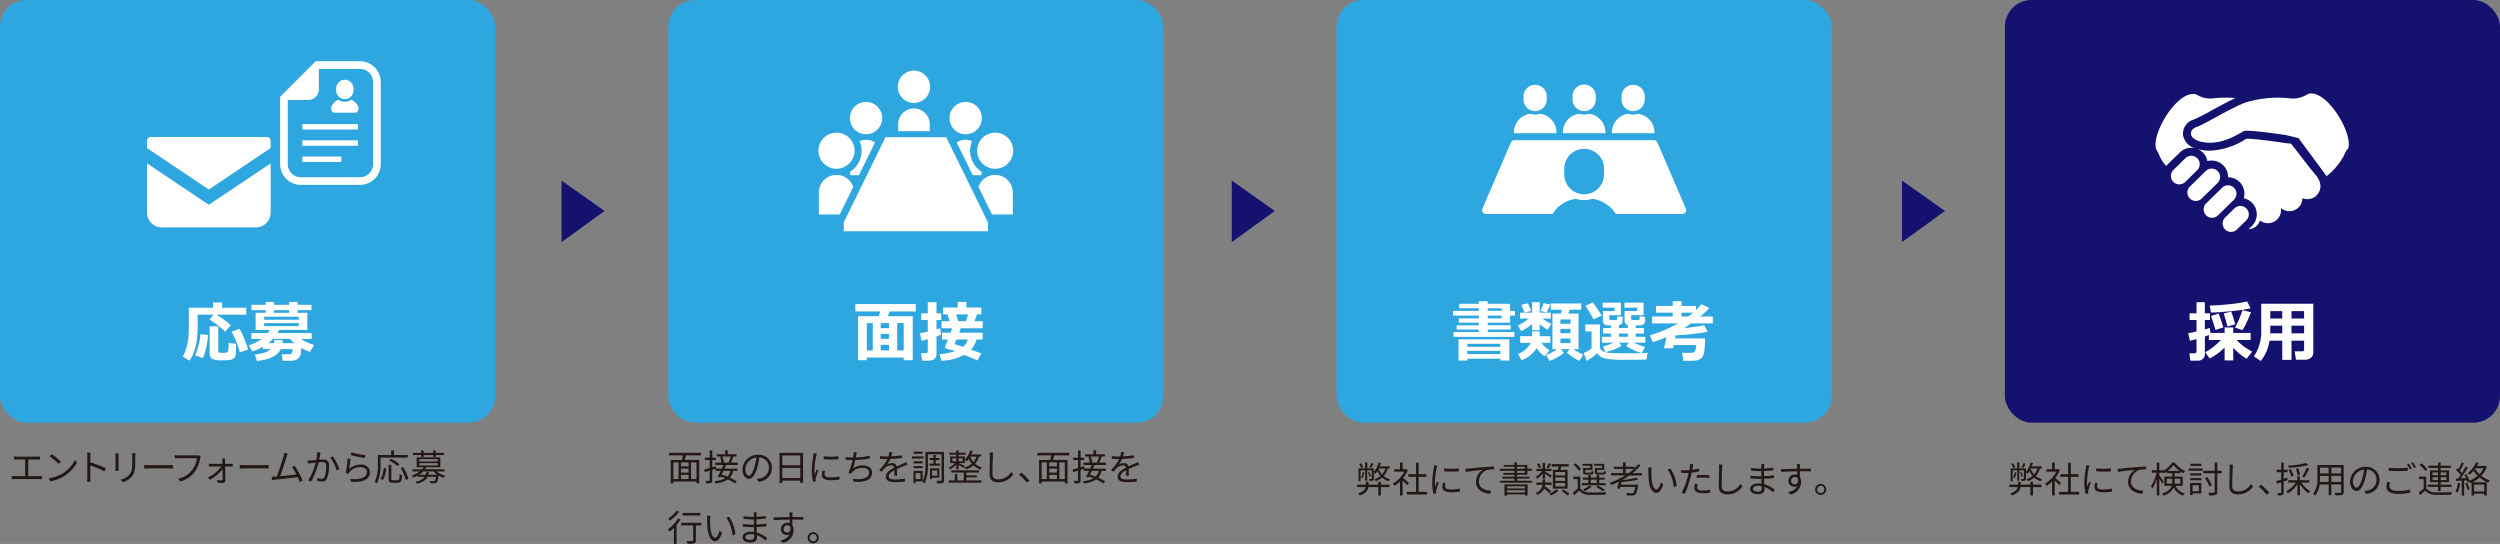 <svg xmlns="http://www.w3.org/2000/svg" width="414.044" height="90.08" viewBox="0 0 414.044 90.08"><rect x="0" y="0" width="414.044" height="90.08" fill="#808080" stroke="none"/><defs><style>.cls-1{fill:#15126f;}.cls-2{fill:#2ea7e0;}.cls-3{fill:#fff;}.cls-4{fill:#231815;}</style></defs><g id="レイヤー_2" data-name="レイヤー 2"><g id="レイヤー_1-2" data-name="レイヤー 1"><path class="cls-1" d="M100.125,34.941,93,40.1V29.905Z"/><path class="cls-1" d="M211.125,34.941,204,40.1V29.905Z"/><path class="cls-1" d="M322.125,34.941,315,40.1V29.905Z"/><rect class="cls-2" width="82" height="70" rx="4.41"/><rect class="cls-2" x="110.681" width="82" height="70" rx="4.41"/><rect class="cls-2" x="221.363" width="82" height="70" rx="4.41"/><rect class="cls-1" x="332.044" width="82" height="70" rx="4.41"/></g><g id="レイヤー_2-2" data-name="レイヤー 2"><path class="cls-3" d="M44.206,22.69H24.961a.618.618,0,0,0-.617.618v1.215l10.24,6.862,10.24-6.862V23.308A.618.618,0,0,0,44.206,22.69Z"/><path class="cls-3" d="M24.344,27.057v8.136a2.47,2.47,0,0,0,2.471,2.47H42.353a2.47,2.47,0,0,0,2.471-2.47V27.056l-10.24,6.863Z"/><path class="cls-3" d="M257.763,22.055a3.091,3.091,0,0,0-2.732-3.211,2.465,2.465,0,0,1-1.568,0,3.092,3.092,0,0,0-2.732,3.211h7.032Z"/><path class="cls-3" d="M254.247,18.4a1.924,1.924,0,0,0,1.925-1.924v-.546a1.925,1.925,0,0,0-3.849,0v.546A1.923,1.923,0,0,0,254.247,18.4Z"/><path class="cls-3" d="M265.879,22.055a3.092,3.092,0,0,0-2.732-3.211,2.465,2.465,0,0,1-1.568,0,3.091,3.091,0,0,0-2.732,3.211h7.032Z"/><path class="cls-3" d="M262.363,18.4a1.923,1.923,0,0,0,1.924-1.924v-.546a1.924,1.924,0,1,0-3.848,0v.546A1.923,1.923,0,0,0,262.363,18.4Z"/><path class="cls-3" d="M274,22.055a3.092,3.092,0,0,0-2.732-3.211,2.465,2.465,0,0,1-1.568,0,3.092,3.092,0,0,0-2.732,3.211H274Z"/><path class="cls-3" d="M270.479,18.4a1.924,1.924,0,0,0,1.924-1.924v-.546a1.925,1.925,0,0,0-3.849,0v.546A1.924,1.924,0,0,0,270.479,18.4Z"/><path class="cls-3" d="M279.207,34.552,274.492,23.6a.638.638,0,0,0-.586-.385H250.82a.638.638,0,0,0-.586.385l-4.715,10.953a.637.637,0,0,0,.585.889h11.015a5.349,5.349,0,0,1,3.9-2.513,4.224,4.224,0,0,0,2.685,0,5.343,5.343,0,0,1,3.9,2.513h11.016a.637.637,0,0,0,.585-.889Zm-13.55-5.674a3.294,3.294,0,0,1-6.588,0v-.935a3.294,3.294,0,1,1,6.588,0Z"/><path class="cls-3" d="M59.621,10.14H52.289l-.373.372-5.152,5.152-.372.372V27.184a3.44,3.44,0,0,0,3.436,3.436h9.793a3.44,3.44,0,0,0,3.435-3.436V13.575A3.44,3.44,0,0,0,59.621,10.14Zm2.163,17.044a2.164,2.164,0,0,1-2.163,2.164H49.828a2.164,2.164,0,0,1-2.164-2.164V16.563h3.349a1.8,1.8,0,0,0,1.8-1.8V11.412h6.805a2.164,2.164,0,0,1,2.163,2.163Z"/><path class="cls-3" d="M58.192,16.517a1.887,1.887,0,0,1-2.164,0,2.255,2.255,0,0,0-1.068.994c-.267.474-.057,1.146.4,1.146h3.492c.462,0,.672-.672.4-1.146A2.251,2.251,0,0,0,58.192,16.517Z"/><path class="cls-3" d="M57.11,16.409a1.428,1.428,0,0,0,1.428-1.428v-.342a1.428,1.428,0,1,0-2.856,0v.342A1.428,1.428,0,0,0,57.11,16.409Z"/><rect class="cls-3" x="50.069" y="20.555" width="9.216" height="0.895"/><rect class="cls-3" x="50.069" y="23.239" width="9.216" height="0.895"/><rect class="cls-3" x="50.069" y="25.924" width="6.451" height="0.895"/><path class="cls-3" d="M382.194,15.586a4.469,4.469,0,0,1-2.756.721,18.431,18.431,0,0,0-7.515.663c-2.432.883-6.852,3.646-8.178,4.089s-1.437,2.211,1.547,2.542,5.636-1.548,6.3-1.879,7.073.663,7.073.663l2.017.5,4.65,6.285a11.018,11.018,0,0,0,2.838-3.356,4.682,4.682,0,0,1,.613-1.139l.052.071C389.928,22.3,385.235,14.512,382.194,15.586Z"/><path class="cls-3" d="M379.438,23.794l-.977-.1c-1.282-.2-4.908-.715-6.269-.715l-.143,0-.18.1a11.944,11.944,0,0,1-5.864,1.879,7.865,7.865,0,0,1-.859-.047,7.161,7.161,0,0,1-1.135-.214,2.716,2.716,0,0,1,1.579,1.986,2.746,2.746,0,0,1,.7-.094,2.718,2.718,0,0,1,2.718,2.747l0,.022a2.719,2.719,0,0,1,2.711,2.747,2.777,2.777,0,0,1-.109.729,2.718,2.718,0,0,1,1.338,4.6l-.537.524h.008a2.013,2.013,0,0,0,1.873-1.458,2.153,2.153,0,0,0,3.487-1.692,2.2,2.2,0,0,0-.033-.366,2.153,2.153,0,0,0,3.57-1.623A2.155,2.155,0,0,0,384.3,30.84c0-.9-.443-1.492-1.492-2.708Z"/><path class="cls-3" d="M363.916,26.221a1.392,1.392,0,0,0-1.968-.021l-1.989,1.946a1.391,1.391,0,0,0,1.946,1.989l1.989-1.946A1.392,1.392,0,0,0,363.916,26.221Z"/><path class="cls-3" d="M367.287,28.342a1.389,1.389,0,0,0-1.967-.022l-2.652,2.594a1.392,1.392,0,0,0,1.947,1.989l2.651-2.594A1.389,1.389,0,0,0,367.287,28.342Z"/><path class="cls-3" d="M370,31.111a1.391,1.391,0,0,0-1.968-.022l-2.652,2.595a1.391,1.391,0,1,0,1.947,1.988l2.652-2.594A1.391,1.391,0,0,0,370,31.111Z"/><path class="cls-3" d="M372.043,34.528a1.39,1.39,0,0,0-1.967-.022l-1.547,1.514a1.391,1.391,0,1,0,1.946,1.989l1.547-1.514A1.391,1.391,0,0,0,372.043,34.528Z"/><path class="cls-3" d="M362.921,24.477a2.761,2.761,0,0,1,.612.071,2.764,2.764,0,0,1-1.991-2.226,2.426,2.426,0,0,1,1.783-2.522,30.658,30.658,0,0,0,2.934-1.5c1.3-.707,2.718-1.482,3.956-2.053a17.755,17.755,0,0,0-3.823.058,4.291,4.291,0,0,1-2.594-.632c-3.042-1.073-7.735,6.71-6.64,9.157a4.549,4.549,0,0,1,.5.979,5.736,5.736,0,0,0,1.117,1.675,2.85,2.85,0,0,1,.253-.288l1.988-1.946A2.7,2.7,0,0,1,362.921,24.477Z"/><path class="cls-4" d="M6.44,78.856a4.229,4.229,0,0,0,.5-.035v.545a3.918,3.918,0,0,0-.5-.023H2.477c-.163,0-.342.006-.528.023v-.545a4.091,4.091,0,0,0,.528.035H4.168V76.1H2.818c-.113,0-.353,0-.5.023V75.6a4.181,4.181,0,0,0,.5.036h3.3a4.479,4.479,0,0,0,.51-.036v.527a4.635,4.635,0,0,0-.51-.023H4.678v2.757Z"/><path class="cls-4" d="M10.443,78.354a5.648,5.648,0,0,0,2-2.208l.288.51a5.984,5.984,0,0,1-2.014,2.129,6.493,6.493,0,0,1-2.358.936l-.317-.492A6.217,6.217,0,0,0,10.443,78.354Zm-.353-1.9-.378.378a12.718,12.718,0,0,0-1.493-1.254l.342-.365A13.2,13.2,0,0,1,10.09,76.452Z"/><path class="cls-4" d="M17.312,78.065a15.765,15.765,0,0,0-2.356-.965l.006,1.979a7.048,7.048,0,0,0,.036.707h-.575a6.814,6.814,0,0,0,.035-.707v-3.49a3.787,3.787,0,0,0-.048-.624H15c-.018.186-.042.444-.042.624v.977a19.345,19.345,0,0,1,2.561.99Z"/><path class="cls-4" d="M19.649,75.1c-.011.114-.017.288-.017.432v2c0,.151.006.349.017.456H19.1c.006-.09.024-.281.024-.462v-2c0-.108-.013-.318-.024-.432Zm2.777-.042c-.012.144-.024.318-.024.515v.972c0,1.439-.192,1.913-.624,2.429a3.215,3.215,0,0,1-1.427.876l-.39-.415a2.757,2.757,0,0,0,1.439-.8c.432-.5.5-.984.5-2.117v-.948c0-.2-.018-.371-.03-.515Z"/><path class="cls-4" d="M23.884,77.01c.18.011.5.03.834.03H28c.3,0,.516-.019.647-.03V77.6c-.12-.006-.372-.031-.641-.031H24.718c-.33,0-.648.012-.834.031Z"/><path class="cls-4" d="M33.245,75.618a1.323,1.323,0,0,0-.09.3,5.967,5.967,0,0,1-.893,2.212A4.58,4.58,0,0,1,29.9,79.738l-.408-.449a4.008,4.008,0,0,0,2.339-1.445,4.49,4.49,0,0,0,.785-1.955H29.551c-.239,0-.444.011-.6.017v-.527c.168.017.4.036.6.036h3.011a1.225,1.225,0,0,0,.317-.03Z"/><path class="cls-4" d="M38.146,76.83a3.81,3.81,0,0,0,.4-.024v.473c-.109-.006-.276-.017-.39-.017h-.87c.013.756.03,1.739.036,2.3a.4.4,0,0,1-.449.415c-.24,0-.63-.025-.87-.037l-.024-.437a5.871,5.871,0,0,0,.732.054.153.153,0,0,0,.162-.174c0-.378-.006-1.05-.019-1.686a6.721,6.721,0,0,1-2.086,1.77l-.336-.372a6.178,6.178,0,0,0,2.219-1.835h-1.6c-.162,0-.312.006-.456.017v-.473a3.594,3.594,0,0,0,.444.024h1.8c-.006-.2-.012-.372-.018-.486a2.42,2.42,0,0,0-.042-.4h.51a2.749,2.749,0,0,0-.024.4l.011.486Z"/><path class="cls-4" d="M39.709,77.01c.181.011.5.03.834.03h3.286c.3,0,.516-.019.648-.03V77.6c-.121-.006-.373-.031-.642-.031H40.543c-.33,0-.647.012-.834.031Z"/><path class="cls-4" d="M49.634,79.811c-.078-.216-.2-.493-.33-.787-.93.121-2.933.342-3.737.414-.149.012-.323.042-.5.067l-.091-.558c.181.006.384,0,.558-.007l.3-.017c.335-.827.947-2.746,1.115-3.334a4.987,4.987,0,0,0,.119-.576l.594.12c-.06.15-.126.305-.2.557-.181.564-.768,2.406-1.067,3.185.88-.084,2.032-.216,2.686-.3a8.589,8.589,0,0,0-.726-1.229l.45-.2a16.406,16.406,0,0,1,1.325,2.44Z"/><path class="cls-4" d="M53.09,74.947c-.025.108-.048.234-.072.348-.031.174-.084.521-.15.84.276-.019.522-.036.665-.036.529,0,.966.2.966,1.006a5.731,5.731,0,0,1-.348,2.142.835.835,0,0,1-.87.5,3.543,3.543,0,0,1-.7-.09l-.078-.5a2.872,2.872,0,0,0,.725.132.5.5,0,0,0,.522-.3,5.1,5.1,0,0,0,.276-1.817c0-.54-.246-.636-.624-.636-.143,0-.378.018-.636.042a11.877,11.877,0,0,1-1.247,3.191l-.491-.2a9.31,9.31,0,0,0,1.247-2.945c-.3.031-.593.06-.75.078-.137.018-.378.048-.533.072l-.048-.522a5.166,5.166,0,0,0,.528,0c.2-.006.545-.036.905-.065a6.982,6.982,0,0,0,.15-1.29Zm2.045.629A10.5,10.5,0,0,1,56.22,77.7l-.468.222a7.145,7.145,0,0,0-1.062-2.152Z"/><path class="cls-4" d="M57.837,77.657a2.812,2.812,0,0,1,1.919-.713,1.348,1.348,0,0,1,1.516,1.242c0,1.067-.941,1.787-3.147,1.6L57.98,79.3c1.872.227,2.79-.313,2.79-1.122,0-.474-.439-.8-1.044-.8a2.306,2.306,0,0,0-1.835.785,1.241,1.241,0,0,0-.18.3l-.45-.108a20.954,20.954,0,0,0,.3-2.41L58.07,76C57.992,76.41,57.891,77.273,57.837,77.657Zm.365-2.734a15.9,15.9,0,0,0,2.3.456l-.113.468c-.565-.078-1.854-.342-2.31-.468Z"/><path class="cls-4" d="M63.022,75.786v1.122a6.964,6.964,0,0,1-.593,3.16,1.683,1.683,0,0,0-.378-.252,6.2,6.2,0,0,0,.533-2.908V75.36h2.2v-.767h.456v.767h2.284v.426Zm.006,3.526a4.5,4.5,0,0,0,.528-1.816l.408.09a5.039,5.039,0,0,1-.54,1.906Zm2.849.228c.245,0,.281-.149.3-1.025a1.406,1.406,0,0,0,.4.18c-.048.99-.162,1.253-.672,1.253h-.875c-.521,0-.66-.149-.66-.647V76.986h.439V79.3c0,.2.047.239.275.239Zm-.036-2.345a7.19,7.19,0,0,0-1.38-.923l.307-.288a7.356,7.356,0,0,1,1.39.882Zm.917.168a6.506,6.506,0,0,1,.876,1.949l-.426.186a6.819,6.819,0,0,0-.846-1.973Z"/><path class="cls-4" d="M72.3,78.083a3.98,3.98,0,0,0,1.451.708,1.588,1.588,0,0,0-.288.348,4.236,4.236,0,0,1-.858-.39l0,.048c-.067.683-.132.983-.264,1.1a.477.477,0,0,1-.361.132c-.143.012-.418.006-.719-.006a.987.987,0,0,0-.1-.366,6.151,6.151,0,0,0,.648.03.271.271,0,0,0,.2-.047,1.347,1.347,0,0,0,.162-.678h-1.35c-.257.557-.755.917-1.8,1.134a1.123,1.123,0,0,0-.222-.349,2.113,2.113,0,0,0,1.547-.785H69.174v-.2a6.57,6.57,0,0,1-.738.324,1.01,1.01,0,0,0-.258-.318,4.3,4.3,0,0,0,1.338-.684H68.31v-.359h1.583a2.191,2.191,0,0,0,.24-.342H69.012V75.744h3.916v1.638H70.612a3.923,3.923,0,0,1-.21.342h3.2v.359ZM69.731,75.36H68.388V75h1.343v-.4h.432V75h1.559v-.4h.438V75h1.361v.365H72.16v.3h-.438v-.3H70.163v.3h-.432Zm2.7,3.269a3.3,3.3,0,0,1-.63-.546H70.1a3.533,3.533,0,0,1-.7.546h1.1a3.064,3.064,0,0,0,.1-.426h.437a3.859,3.859,0,0,1-.09.426Zm-2.992-2.207h3.051v-.384H69.438Zm0,.666h3.051V76.7H69.438Z"/><path class="cls-4" d="M113.63,75.415c-.072.252-.156.522-.234.749H115.8v3.9h-.45V79.75h-3.832v.318h-.432v-3.9h1.852c.067-.227.126-.5.175-.749h-2.3v-.426h5.271v.426Zm-2.111,3.922h.851V76.578h-.851Zm2.524-2.759h-1.265v.659h1.265Zm0,1.026h-1.265v.671h1.265Zm-1.265,1.733h1.265v-.7h-1.265Zm2.573-2.759h-.9v2.759h.9Z"/><path class="cls-4" d="M120.277,77.01c-.084.185-.179.389-.275.594h2.135v.377h-.714a2.491,2.491,0,0,1-.546,1.127,7.385,7.385,0,0,1,1.151.619l-.281.341a7.1,7.1,0,0,0-1.2-.666,4.466,4.466,0,0,1-2.038.66,1.2,1.2,0,0,0-.181-.372,4.293,4.293,0,0,0,1.781-.479c-.257-.1-.515-.2-.761-.282l-.09.168-.39-.138c.144-.264.324-.612.5-.978h-.887v-.33l-.522.162v1.709c0,.252-.055.378-.2.457a2.048,2.048,0,0,1-.792.078,1.744,1.744,0,0,0-.132-.426c.271.012.516.012.594.006s.1-.025.1-.115V77.945l-.8.246-.1-.431c.246-.061.565-.151.906-.252V76.2h-.8v-.407h.8v-1.2h.432v1.2h.581V76.2h-.581v1.182l.575-.168.054.39h.954c.1-.2.18-.409.258-.594h-1.35v-.39h1.044a4.82,4.82,0,0,0-.24-.953l.288-.061h-.852v-.377H120.1v-.642h.437v.642h1.451v.377h-.755l.216.031c-.12.336-.258.719-.378.983h1.085v.39Zm-.456.971c-.1.216-.2.426-.3.618a9.958,9.958,0,0,1,.954.336,2.018,2.018,0,0,0,.509-.954Zm-.185-2.375a3.931,3.931,0,0,1,.258.972l-.163.042h1.081l-.139-.024a8.338,8.338,0,0,0,.336-.99Z"/><path class="cls-4" d="M125.331,79.312a3.419,3.419,0,0,0,.51-.072,1.78,1.78,0,0,0,1.506-1.757,1.646,1.646,0,0,0-1.577-1.72,12.733,12.733,0,0,1-.355,1.709c-.365,1.216-.839,1.846-1.391,1.846-.528,0-1.061-.611-1.061-1.589a2.536,2.536,0,0,1,2.6-2.417,2.157,2.157,0,0,1,2.279,2.184,2.254,2.254,0,0,1-2.237,2.267Zm-.39-1.942a9.5,9.5,0,0,0,.33-1.6,2.069,2.069,0,0,0-1.834,1.919c0,.75.347,1.079.605,1.079S124.636,78.371,124.941,77.37Z"/><path class="cls-4" d="M133.005,75v4.972h-.468v-.367h-2.975V80h-.45V75Zm-3.443.437v1.62h2.975v-1.62Zm2.975,3.731V77.5h-2.975v1.673Z"/><path class="cls-4" d="M135.289,75.109c-.036.1-.09.293-.114.4a13.661,13.661,0,0,0-.288,2.272,6.028,6.028,0,0,0,.049.816c.1-.27.233-.618.329-.852l.257.192a13.118,13.118,0,0,0-.419,1.332,1.472,1.472,0,0,0-.03.263l.018.21-.432.03a7.433,7.433,0,0,1-.216-1.907,16.521,16.521,0,0,1,.264-2.381,3.321,3.321,0,0,0,.042-.419Zm1.356,2.878a2.166,2.166,0,0,0-.079.546c0,.27.18.533,1,.533a6.451,6.451,0,0,0,1.469-.155l.006.5a7.892,7.892,0,0,1-1.481.12c-1,0-1.44-.329-1.44-.888a3.444,3.444,0,0,1,.1-.7Zm-.235-2.423a10.324,10.324,0,0,0,2.441,0v.493a15.227,15.227,0,0,1-2.435,0Z"/><path class="cls-4" d="M144.044,75.942a19.06,19.06,0,0,1-2.4.252,12.41,12.41,0,0,1-.372,1.4,2.636,2.636,0,0,1,1.661-.516c.947,0,1.5.485,1.5,1.182,0,1.234-1.26,1.7-3.059,1.505l-.132-.474c1.367.191,2.7-.048,2.7-1.02,0-.444-.36-.779-1.055-.779a2.228,2.228,0,0,0-1.751.707,1.277,1.277,0,0,0-.187.276l-.443-.162a9.721,9.721,0,0,0,.689-2.111h0c-.4,0-.787-.023-1.128-.054l-.006-.473a7.484,7.484,0,0,0,1.128.1h.095c.031-.155.048-.287.06-.389a2.375,2.375,0,0,0,.03-.492l.534.03c-.042.156-.078.342-.108.5-.018.09-.036.21-.065.342a14.035,14.035,0,0,0,2.314-.289Z"/><path class="cls-4" d="M148.1,78.8c.018-.228.024-.611.024-.924-.552.3-.936.606-.936,1,0,.468.462.533,1.074.533a10.442,10.442,0,0,0,1.619-.143l-.012.485a15.021,15.021,0,0,1-1.625.1c-.851,0-1.535-.18-1.535-.905,0-.7.707-1.146,1.4-1.5a.5.5,0,0,0-.534-.367,1.58,1.58,0,0,0-1.025.439c-.168.161-.336.384-.54.623l-.407-.306a6.3,6.3,0,0,0,1.367-1.81h-.246c-.252,0-.654-.013-.978-.036v-.451a9.868,9.868,0,0,0,1,.061c.126,0,.252,0,.39-.007a3.206,3.206,0,0,0,.149-.737l.492.042c-.042.168-.095.414-.179.683a15.911,15.911,0,0,0,1.816-.179l-.006.443a17.836,17.836,0,0,1-1.967.168,4.2,4.2,0,0,1-.534.912,1.687,1.687,0,0,1,.822-.221.746.746,0,0,1,.786.539c.408-.192.767-.336,1.079-.48.18-.078.324-.15.492-.234l.191.45c-.149.042-.365.126-.521.185-.336.132-.762.307-1.211.516.006.342.012.846.017,1.134Z"/><path class="cls-4" d="M152.969,75.948h-1.925v-.365h1.925Zm-1.325,3.767V80h-.36V77.987h1.528v1.728Zm1.168-2.969H151.29v-.353h1.522Zm-1.522.438h1.522v.36H151.29Zm1.511-2.027h-1.475V74.8H152.8Zm-1.157,3.2v1h.8v-1Zm4.7,1.144c0,.265-.054.408-.222.481a2.771,2.771,0,0,1-.905.078,2.188,2.188,0,0,0-.132-.439,7,7,0,0,0,.731.006c.09,0,.121-.023.121-.126V75.229h-2.261v1.745a6.823,6.823,0,0,1-.565,3.125,1.422,1.422,0,0,0-.347-.246,6.16,6.16,0,0,0,.5-2.879V74.839h3.076ZM154.6,76.776V76.2h-.618v-.342h.618v-.515h.366v.515h.636V76.2h-.636v.576h.725v.342h-1.756v-.342Zm-.24,2.345v.233h-.341V77.579h1.546v1.542Zm0-1.2v.858h.864v-.858Z"/><path class="cls-4" d="M158.373,76.962a4.165,4.165,0,0,1-1.014.767,1.312,1.312,0,0,0-.263-.282,3.724,3.724,0,0,0,1.1-.749h-.827V75.606h1v-.3H157.2v-.324h1.176v-.39h.4v.39h1.17V75.3h-1.17v.3H159.8v.487a3.168,3.168,0,0,0,.882-1.5l.408.091a4.956,4.956,0,0,1-.216.575h1.648v.359h-.383A2.943,2.943,0,0,1,161.5,76.8a3.124,3.124,0,0,0,1.122.618,1.906,1.906,0,0,0-.258.353,3.3,3.3,0,0,1-1.134-.7,3.957,3.957,0,0,1-1.223.677,1.445,1.445,0,0,0-.264-.329,3.249,3.249,0,0,0,1.218-.636,3.509,3.509,0,0,1-.51-.8,2.923,2.923,0,0,1-.372.432,2.1,2.1,0,0,0-.282-.288v.57h-.989c.24.114.864.426,1.031.522l-.216.294c-.174-.12-.564-.348-.852-.51v.725h-.4Zm1.673,2.6h2.5v.372h-5.4v-.372h.983V78.527h.42v1.032h1.067v-1.3h-2.068v-.365h4.611v.365h-2.111v.462h1.722v.347h-1.722ZM157.737,76.4h.636v-.5h-.636Zm1.037-.5v.5h.649v-.5Zm1.914-.282-.012.019a3.163,3.163,0,0,0,.552.882,2.515,2.515,0,0,0,.479-.9Z"/><path class="cls-4" d="M164.5,74.953c-.03.192-.048.4-.059.594-.025.672-.073,2.074-.073,2.962,0,.654.42.882.972.882a2.482,2.482,0,0,0,2.135-1.23l.33.414a2.961,2.961,0,0,1-2.478,1.307c-.85,0-1.438-.36-1.438-1.325,0-.881.059-2.38.059-3.01a3.058,3.058,0,0,0-.053-.6Z"/><path class="cls-4" d="M170.083,79.942a9.694,9.694,0,0,0-1.325-1.337l.389-.341a11.033,11.033,0,0,1,1.344,1.331Z"/><path class="cls-4" d="M174.631,75.415c-.072.252-.156.522-.235.749H176.8v3.9h-.45V79.75H172.52v.318h-.432v-3.9h1.853c.066-.227.125-.5.174-.749h-2.3v-.426h5.271v.426Zm-2.111,3.922h.851V76.578h-.851Zm2.524-2.759h-1.265v.659h1.265Zm0,1.026h-1.265v.671h1.265Zm-1.265,1.733h1.265v-.7h-1.265Zm2.573-2.759h-.9v2.759h.9Z"/><path class="cls-4" d="M181.278,77.01c-.084.185-.179.389-.275.594h2.135v.377h-.714a2.491,2.491,0,0,1-.546,1.127,7.385,7.385,0,0,1,1.151.619l-.281.341a7.1,7.1,0,0,0-1.2-.666,4.47,4.47,0,0,1-2.038.66,1.2,1.2,0,0,0-.181-.372,4.293,4.293,0,0,0,1.781-.479c-.257-.1-.515-.2-.761-.282l-.09.168-.39-.138c.144-.264.324-.612.5-.978h-.888v-.33l-.521.162v1.709c0,.252-.055.378-.2.457a2.048,2.048,0,0,1-.792.078,1.744,1.744,0,0,0-.132-.426c.271.012.516.012.594.006s.1-.025.1-.115V77.945l-.8.246-.1-.431c.246-.061.565-.151.906-.252V76.2h-.8v-.407h.8v-1.2h.432v1.2h.581V76.2h-.581v1.182l.575-.168.054.39h.954c.1-.2.18-.409.258-.594h-1.35v-.39h1.044a4.82,4.82,0,0,0-.24-.953l.288-.061h-.852v-.377H181.1v-.642h.438v.642h1.451v.377h-.755l.216.031c-.12.336-.258.719-.378.983h1.085v.39Zm-.456.971c-.1.216-.2.426-.305.618a10.055,10.055,0,0,1,.954.336,2.018,2.018,0,0,0,.509-.954Zm-.185-2.375a3.931,3.931,0,0,1,.258.972l-.163.042h1.08l-.138-.024a8.338,8.338,0,0,0,.336-.99Z"/><path class="cls-4" d="M186.487,78.8c.019-.228.025-.611.025-.924-.552.3-.936.606-.936,1,0,.468.462.533,1.073.533a10.454,10.454,0,0,0,1.62-.143l-.012.485a15.037,15.037,0,0,1-1.625.1c-.852,0-1.535-.18-1.535-.905,0-.7.707-1.146,1.4-1.5a.5.5,0,0,0-.534-.367,1.578,1.578,0,0,0-1.025.439c-.168.161-.336.384-.54.623l-.408-.306a6.263,6.263,0,0,0,1.367-1.81h-.246c-.252,0-.653-.013-.977-.036v-.451a9.851,9.851,0,0,0,1,.061c.126,0,.252,0,.389-.007a3.212,3.212,0,0,0,.15-.737l.492.042c-.042.168-.1.414-.18.683a15.929,15.929,0,0,0,1.817-.179l-.006.443a17.836,17.836,0,0,1-1.967.168,4.239,4.239,0,0,1-.534.912,1.687,1.687,0,0,1,.822-.221.744.744,0,0,1,.785.539c.409-.192.768-.336,1.079-.48.181-.078.325-.15.493-.234l.191.45c-.149.042-.365.126-.521.185-.336.132-.762.307-1.211.516.006.342.011.846.017,1.134Z"/><path class="cls-4" d="M112.712,86.021a7.72,7.72,0,0,1-.659.905V90.08h-.445V87.418a7.047,7.047,0,0,1-.677.623,4.265,4.265,0,0,0-.312-.371,6.536,6.536,0,0,0,1.679-1.806Zm-.233-1.266a7.366,7.366,0,0,1-1.536,1.487,3.859,3.859,0,0,0-.264-.353,5.958,5.958,0,0,0,1.374-1.3Zm3.675,2.261h-.905v2.476c0,.277-.066.414-.265.487a4.586,4.586,0,0,1-1.127.065,1.586,1.586,0,0,0-.143-.432c.426.012.821.012.935.006s.15-.029.15-.132v-2.47h-2V86.59h3.358Zm-.174-1.643h-2.926v-.42h2.926Z"/><path class="cls-4" d="M117.615,86.009c-.006.371,0,.917.042,1.4.1.995.384,1.649.8,1.649.307,0,.582-.612.738-1.211l.378.431c-.354,1.008-.72,1.35-1.128,1.35-.557,0-1.1-.559-1.259-2.1a15.7,15.7,0,0,1-.066-1.583,3.156,3.156,0,0,0-.036-.527l.576.012C117.639,85.576,117.621,85.853,117.615,86.009ZM121.8,88.5l-.487.192a5.849,5.849,0,0,0-1.025-2.938l.468-.162A6.108,6.108,0,0,1,121.8,88.5Z"/><path class="cls-4" d="M126.8,89.534a4.412,4.412,0,0,0-1.434-.893c.006.15.013.282.013.372,0,.408-.276.834-1.05.834-.851,0-1.325-.307-1.325-.882,0-.54.521-.905,1.379-.905a3.225,3.225,0,0,1,.5.036c-.012-.265-.025-.546-.03-.792h-.33c-.408,0-1.068-.036-1.494-.084v-.456a10.582,10.582,0,0,0,1.494.114h.318v-.852h-.294c-.414,0-1.043-.047-1.4-.089v-.444a9.5,9.5,0,0,0,1.392.113h.306v-.389a3.326,3.326,0,0,0-.018-.354h.51a2.889,2.889,0,0,0-.03.4c-.006.072-.006.185-.006.33a13.406,13.406,0,0,0,1.522-.145l.007.439c-.468.048-.977.1-1.535.126v.851a15.99,15.99,0,0,0,1.648-.156l.006.449c-.557.073-1.085.115-1.648.139.012.306.029.617.042.9a4.891,4.891,0,0,1,1.726.923Zm-1.9-1.025a3.007,3.007,0,0,0-.575-.054c-.563,0-.87.216-.87.485s.235.481.822.481c.342,0,.629-.1.629-.51C124.9,88.809,124.9,88.671,124.9,88.509Z"/><path class="cls-4" d="M131.226,86.057c0,.336,0,.7.011.971a1.447,1.447,0,0,1,.193.761,2.141,2.141,0,0,1-1.77,2.111l-.413-.4a2.12,2.12,0,0,0,1.577-1.031.853.853,0,0,1-.51.15.956.956,0,0,1-.983-1,1.044,1.044,0,0,1,1.049-1.037,1.191,1.191,0,0,1,.4.066c0-.173,0-.383-.006-.588-.9.006-1.907.048-2.651.1l-.012-.468c.661-.011,1.776-.048,2.657-.059,0-.168-.006-.306-.012-.39-.006-.126-.023-.3-.036-.372h.546l-.031.372c0,.09,0,.228,0,.384h.089c.72,0,1.452.006,1.74.006l-.006.449c-.336-.018-.876-.029-1.745-.029Zm-.318,1.3a.528.528,0,0,0-.528-.365.6.6,0,0,0-.6.623.572.572,0,0,0,.607.588C130.734,88.2,130.962,87.921,130.908,87.357Z"/><path class="cls-4" d="M135.589,89.055a.915.915,0,1,1-.918-.911A.918.918,0,0,1,135.589,89.055Zm-.313,0a.6.6,0,0,0-.605-.606.609.609,0,0,0,0,1.217A.6.6,0,0,0,135.276,89.055Z"/><path class="cls-4" d="M228.7,80.275h1.421v.4H228.7v1.386h-.438V80.671h-1.643c-.072.516-.372,1.037-1.428,1.386a1.453,1.453,0,0,0-.275-.349c.882-.275,1.169-.659,1.259-1.037h-1.4v-.4h1.438V79.8h.432v.473h1.619V79.8h.438Zm1.139-2.68a3.077,3.077,0,0,1-.671,1.247,2.9,2.9,0,0,0,1.049.54,1.427,1.427,0,0,0-.245.323A3.157,3.157,0,0,1,228.9,79.1a3.71,3.71,0,0,1-1.038.6,1.781,1.781,0,0,0-.21-.336,3.293,3.293,0,0,0,.978-.533,3.665,3.665,0,0,1-.521-.8,5.043,5.043,0,0,1-.331.474c-.047-.065-.162-.216-.24-.306v1.05c0,.18-.023.276-.149.335a1.461,1.461,0,0,1-.582.061,1.152,1.152,0,0,0-.1-.33c.2,0,.354,0,.414,0s.066-.018.066-.073V77.9h-.762v1.7H226.1V77.9h-.762v1.793H225V77.576h1.073v-.989h.378v.989h1.085v.576a4.462,4.462,0,0,0,.792-1.565l.366.1c-.06.18-.12.366-.2.54h1.655V77.6Zm-4.4-.073a3.059,3.059,0,0,0-.353-.7l.306-.114a2.732,2.732,0,0,1,.372.678Zm.529.72a3.8,3.8,0,0,1-.306.96,1.1,1.1,0,0,0-.24-.12,3.015,3.015,0,0,0,.282-.9Zm.827.732a4.075,4.075,0,0,0-.239-.732l.233-.059a3.67,3.67,0,0,1,.24.713Zm.683-2.171a5.017,5.017,0,0,1-.419.708l-.288-.109a6.65,6.65,0,0,0,.377-.725Zm.834.834a2.7,2.7,0,0,0,.57.941,2.532,2.532,0,0,0,.546-.983h-1.1Z"/><path class="cls-4" d="M233.055,80.341c-.156-.174-.486-.51-.755-.762v2.483h-.439V79.741a5.894,5.894,0,0,1-.917.744,2.018,2.018,0,0,0-.234-.4,5.185,5.185,0,0,0,1.877-1.967H230.92v-.407h.941V76.593h.439v1.116h.521l.078-.019.252.168a5.566,5.566,0,0,1-.774,1.308c.276.222.8.684.954.815Zm3.3,1.115V81.9H233v-.439h1.518V78.968h-1.284v-.432h1.284v-1.9h.443v1.9h1.277v.432h-1.277v2.488Z"/><path class="cls-4" d="M238.047,77.109c-.036.1-.09.293-.114.4a13.556,13.556,0,0,0-.288,2.272,6.194,6.194,0,0,0,.048.816c.1-.27.234-.618.329-.852l.258.192a13.414,13.414,0,0,0-.42,1.332,1.562,1.562,0,0,0-.029.263l.018.21-.432.03a7.433,7.433,0,0,1-.216-1.907,16.521,16.521,0,0,1,.264-2.381,3.517,3.517,0,0,0,.042-.419Zm1.355,2.878a2.206,2.206,0,0,0-.078.546c0,.27.18.533.995.533a6.454,6.454,0,0,0,1.47-.155l.006.5a7.9,7.9,0,0,1-1.482.12c-.995,0-1.439-.329-1.439-.888a3.444,3.444,0,0,1,.1-.7Zm-.234-2.423a10.316,10.316,0,0,0,2.44,0v.493a15.215,15.215,0,0,1-2.434,0Z"/><path class="cls-4" d="M243.247,77.6c.39-.036,1.511-.151,2.6-.241.647-.053,1.205-.083,1.6-.1v.479a4.946,4.946,0,0,0-1.163.1,2.07,2.07,0,0,0-1.355,1.871c0,1.164,1.08,1.53,2.045,1.566l-.174.5c-1.1-.042-2.351-.63-2.351-1.955a2.39,2.39,0,0,1,1.1-2c-.522.059-2.141.216-2.783.347l-.053-.527C242.947,77.618,243.133,77.606,243.247,77.6Z"/><path class="cls-4" d="M253.7,79.615v.33h-5.3v-.33h2.411v-.353h-2v-.306h2v-.33h-1.835v-.3h1.835v-.353h-2.4v-.336h2.4V77.3h-1.769V77h1.769v-.42h.438V77h1.715v.636h.731v.336h-.731v.653h-1.715v.33H253.3v.306h-2.045v.353Zm-4.533.613H253v1.84h-.444v-.186H249.6v.2h-.432Zm.432.305V80.9h2.95v-.365Zm2.95,1.037v-.383H249.6v.383Zm-1.3-3.933h1.277V77.3h-1.277Zm0,.689h1.277v-.353h-1.277Z"/><path class="cls-4" d="M256.619,81.666a9.38,9.38,0,0,0-.888-.731,2.081,2.081,0,0,1-1.151,1.025,1.513,1.513,0,0,0-.246-.336,1.593,1.593,0,0,0,1.14-1.325h-1.026v-.39h1.037v-.5h.409v.5h1.085v.39h-1.1c-.007.084-.019.174-.03.258a11.318,11.318,0,0,1,1.061.809ZM255.491,78.4a3.476,3.476,0,0,1-.887.875,1.582,1.582,0,0,0-.264-.294,2.982,2.982,0,0,0,1.019-.964h-.911v-.367h1.043v-.995h.4v.995h1.061v.367h-1.061v.078c.233.126.935.581,1.1.7l-.245.324a9.073,9.073,0,0,0-.851-.666v.834h-.4Zm-.6-.839a2.708,2.708,0,0,0-.335-.708l.311-.125a2.356,2.356,0,0,1,.342.689Zm1.991-.726a8.221,8.221,0,0,1-.414.726l-.306-.115a4.719,4.719,0,0,0,.342-.731Zm1.241,4.42a4.189,4.189,0,0,1-1.253.809,3.442,3.442,0,0,0-.294-.3,3.444,3.444,0,0,0,1.157-.732Zm-.138-3.437c.048-.173.1-.378.138-.557h-1.14v-.39h2.826v.39H258.6c-.066.192-.125.384-.192.557h1.211v3.1h-2.44v-3.1Zm1.218.354h-1.619v.576H259.2Zm0,.9h-1.619v.581H259.2Zm0,.911h-1.619v.582H259.2Zm-.276,1.08a7.024,7.024,0,0,1,1.019.755l-.347.246a7.182,7.182,0,0,0-1-.78Z"/><path class="cls-4" d="M261.711,80.863a1.754,1.754,0,0,0,1.517.684c.677.029,2.075.012,2.806-.036a1.465,1.465,0,0,0-.143.42c-.678.029-1.973.042-2.651.017a2.1,2.1,0,0,1-1.709-.719c-.252.263-.522.515-.809.779l-.235-.413a9.215,9.215,0,0,0,.81-.69V79.357h-.737v-.419h1.151Zm-.234-2.884a4.1,4.1,0,0,0-.887-1.02l.342-.228a4.132,4.132,0,0,1,.917,1Zm4.473,2.386h-3.987v-.347h1.079v-.571h-.888v-.342h.888v-.431h.414v.431h.983v-.431h.426v.431h.9v.342h-.9v.571h1.085Zm-2.59-3.232h-1.284v-.312h1.661v1.014h-1.18v.311c0,.108.029.132.221.132h.648c.143,0,.174-.036.192-.3a.851.851,0,0,0,.329.125c-.042.39-.155.492-.461.492h-.744c-.443,0-.557-.09-.557-.45v-.624h1.175Zm.276,3.436a5.2,5.2,0,0,1-1.182.774,2.1,2.1,0,0,0-.329-.282,3.981,3.981,0,0,0,1.115-.63Zm-.18-.551h.983v-.571h-.983Zm1.835-2.885h-1.266v-.312h1.662v1.014h-1.169v.306c0,.113.036.137.233.137h.714c.143,0,.174-.036.191-.317a1.089,1.089,0,0,0,.33.125c-.042.4-.156.51-.473.51h-.8c-.443,0-.569-.09-.569-.45v-.624h1.151Zm.138,4.221a5.849,5.849,0,0,0-1.1-.713l.318-.2a7.222,7.222,0,0,1,1.211.72Z"/><path class="cls-4" d="M269.867,78.74a13.394,13.394,0,0,1-1.193.756,16.625,16.625,0,0,0,2.35-.378l.294.306a16.4,16.4,0,0,1-2.758.4c-.037.156-.072.306-.114.45h2.866s-.011.132-.024.2c-.143.881-.269,1.271-.468,1.445a.688.688,0,0,1-.461.15c-.18.006-.534.006-.906-.017a.966.966,0,0,0-.138-.409c.373.037.762.042.9.042s.2,0,.258-.053c.131-.1.234-.39.341-.991H268.35c-.03.109-.06.21-.084.3l-.45-.066c.1-.288.205-.695.306-1.1-.414.2-.84.39-1.259.552a2.256,2.256,0,0,0-.288-.354,12.1,12.1,0,0,0,1.661-.708l.03-.137.192.024c.246-.132.48-.276.714-.42h-2.351v-.384h1.973v-.689h-1.518V77.3h1.518v-.714h.443V77.3h1.428v.288a8.452,8.452,0,0,0,.671-.72l.366.2a9,9,0,0,1-1.325,1.289h1.565v.384Zm-.132-.384a9.605,9.605,0,0,0,.846-.689h-1.344v.689Z"/><path class="cls-4" d="M273.5,78.009c-.006.371,0,.917.042,1.4.1.995.384,1.649.8,1.649.306,0,.582-.612.738-1.211l.378.431c-.355,1.008-.72,1.35-1.128,1.35-.558,0-1.1-.559-1.259-2.1a15.7,15.7,0,0,1-.066-1.583,3.156,3.156,0,0,0-.036-.527l.576.012A5.567,5.567,0,0,0,273.5,78.009Zm4.186,2.494-.487.192a5.859,5.859,0,0,0-1.025-2.938l.468-.162A6.108,6.108,0,0,1,277.688,80.5Z"/><path class="cls-4" d="M281.394,78.074a11.514,11.514,0,0,1-1.23.2c-.055.258-.12.534-.186.785a17.673,17.673,0,0,1-.929,2.723l-.528-.174a13.22,13.22,0,0,0,1-2.656c.054-.2.1-.414.15-.63-.191.012-.372.018-.54.018-.264,0-.48-.012-.689-.024l-.018-.467a5.28,5.28,0,0,0,.714.042c.2,0,.407-.012.635-.025.042-.216.072-.4.09-.521a2.834,2.834,0,0,0,.018-.492l.582.048c-.042.132-.084.354-.108.474l-.09.437a8.641,8.641,0,0,0,1.134-.215Zm-.235,2.081a2.125,2.125,0,0,0-.084.533c0,.283.132.552.978.552a6.723,6.723,0,0,0,1.157-.113l-.018.485a8.805,8.805,0,0,1-1.145.078c-.936,0-1.428-.288-1.428-.876a3.311,3.311,0,0,1,.09-.7Zm-.149-1.445c.311-.03.7-.048,1.085-.048a9.457,9.457,0,0,1,1.025.048l-.012.456a8.531,8.531,0,0,0-1-.072,9.511,9.511,0,0,0-1.1.066Z"/><path class="cls-4" d="M285.268,76.953c-.031.192-.048.4-.06.594-.024.672-.072,2.074-.072,2.962,0,.654.42.882.971.882a2.482,2.482,0,0,0,2.135-1.23l.33.414a2.959,2.959,0,0,1-2.476,1.307c-.852,0-1.44-.36-1.44-1.325,0-.881.06-2.38.06-3.01a3.054,3.054,0,0,0-.054-.6Z"/><path class="cls-4" d="M293.662,81.534a4.417,4.417,0,0,0-1.433-.893c0,.15.012.282.012.372,0,.408-.276.834-1.05.834-.851,0-1.325-.307-1.325-.882,0-.54.522-.905,1.379-.905a3.225,3.225,0,0,1,.5.036c-.012-.265-.024-.546-.03-.792h-.33c-.407,0-1.068-.036-1.493-.084v-.456a10.557,10.557,0,0,0,1.493.114h.318v-.852h-.294c-.414,0-1.043-.047-1.4-.089v-.444a9.472,9.472,0,0,0,1.391.113h.306v-.389a3.326,3.326,0,0,0-.018-.354h.51a3.058,3.058,0,0,0-.03.4c-.006.072-.006.185-.006.33a13.424,13.424,0,0,0,1.523-.145l.006.439c-.467.048-.977.1-1.535.126v.851a16.009,16.009,0,0,0,1.649-.156l.006.449c-.558.073-1.085.115-1.649.139.012.306.029.617.042.9a4.9,4.9,0,0,1,1.727.923Zm-1.9-1.025a3.022,3.022,0,0,0-.575-.054c-.564,0-.871.216-.871.485s.235.481.823.481c.341,0,.629-.1.629-.51C291.767,80.809,291.761,80.671,291.761,80.509Z"/><path class="cls-4" d="M298.089,78.057c0,.336.006.7.012.971a1.447,1.447,0,0,1,.192.761,2.141,2.141,0,0,1-1.77,2.111l-.413-.4a2.122,2.122,0,0,0,1.578-1.031.858.858,0,0,1-.51.15.957.957,0,0,1-.984-1,1.044,1.044,0,0,1,1.049-1.037,1.193,1.193,0,0,1,.4.066c0-.173,0-.383-.007-.588-.9.006-1.906.048-2.651.1l-.011-.468c.66-.011,1.775-.048,2.656-.059,0-.168-.006-.306-.012-.39-.006-.126-.023-.3-.036-.372h.546l-.03.372c0,.09-.006.228-.006.384h.09c.719,0,1.451.006,1.739.006l-.006.449c-.336-.018-.876-.029-1.745-.029Zm-.318,1.3a.527.527,0,0,0-.528-.365.6.6,0,0,0-.6.623.571.571,0,0,0,.606.588C297.6,80.2,297.825,79.921,297.771,79.357Z"/><path class="cls-4" d="M302.452,81.055a.915.915,0,1,1-.918-.911A.918.918,0,0,1,302.452,81.055Zm-.312,0a.6.6,0,0,0-.606-.606.609.609,0,0,0,0,1.217A.6.6,0,0,0,302.14,81.055Z"/><path class="cls-4" d="M336.7,80.275h1.421v.4H336.7v1.386h-.438V80.671h-1.643c-.072.516-.372,1.037-1.428,1.386a1.453,1.453,0,0,0-.275-.349c.882-.275,1.169-.659,1.259-1.037h-1.4v-.4h1.438V79.8h.432v.473h1.619V79.8h.438Zm1.139-2.68a3.077,3.077,0,0,1-.671,1.247,2.9,2.9,0,0,0,1.049.54,1.427,1.427,0,0,0-.245.323A3.157,3.157,0,0,1,336.9,79.1a3.71,3.71,0,0,1-1.038.6,1.781,1.781,0,0,0-.21-.336,3.293,3.293,0,0,0,.978-.533,3.665,3.665,0,0,1-.521-.8,5.043,5.043,0,0,1-.331.474c-.047-.065-.162-.216-.24-.306v1.05c0,.18-.023.276-.149.335a1.461,1.461,0,0,1-.582.061,1.152,1.152,0,0,0-.1-.33c.2,0,.354,0,.414,0s.066-.018.066-.073V77.9h-.762v1.7H334.1V77.9h-.762v1.793H333V77.576h1.073v-.989h.378v.989h1.085v.576a4.462,4.462,0,0,0,.792-1.565l.366.1c-.06.18-.12.366-.2.54h1.655V77.6Zm-4.4-.073a3.059,3.059,0,0,0-.353-.7l.306-.114a2.732,2.732,0,0,1,.372.678Zm.529.72a3.8,3.8,0,0,1-.306.96,1.1,1.1,0,0,0-.24-.12,3.015,3.015,0,0,0,.282-.9Zm.827.732a4.075,4.075,0,0,0-.239-.732l.233-.059a3.67,3.67,0,0,1,.24.713Zm.683-2.171a5.017,5.017,0,0,1-.419.708l-.288-.109a6.65,6.65,0,0,0,.377-.725Zm.834.834a2.7,2.7,0,0,0,.57.941,2.532,2.532,0,0,0,.546-.983h-1.1Z"/><path class="cls-4" d="M341.055,80.341c-.156-.174-.486-.51-.755-.762v2.483h-.439V79.741a5.894,5.894,0,0,1-.917.744,2.018,2.018,0,0,0-.234-.4,5.185,5.185,0,0,0,1.877-1.967H338.92v-.407h.941V76.593h.439v1.116h.521l.078-.019.252.168a5.566,5.566,0,0,1-.774,1.308c.276.222.8.684.954.815Zm3.3,1.115V81.9H341v-.439h1.518V78.968h-1.284v-.432h1.284v-1.9h.443v1.9h1.277v.432h-1.277v2.488Z"/><path class="cls-4" d="M346.047,77.109c-.036.1-.09.293-.114.4a13.556,13.556,0,0,0-.288,2.272,6.194,6.194,0,0,0,.048.816c.1-.27.234-.618.329-.852l.258.192a13.414,13.414,0,0,0-.42,1.332,1.562,1.562,0,0,0-.029.263l.018.21-.432.03a7.433,7.433,0,0,1-.216-1.907,16.521,16.521,0,0,1,.264-2.381,3.517,3.517,0,0,0,.042-.419Zm1.355,2.878a2.206,2.206,0,0,0-.078.546c0,.27.18.533,1,.533a6.454,6.454,0,0,0,1.47-.155l.006.5a7.9,7.9,0,0,1-1.482.12c-1,0-1.439-.329-1.439-.888a3.444,3.444,0,0,1,.1-.7Zm-.234-2.423a10.316,10.316,0,0,0,2.44,0v.493a15.215,15.215,0,0,1-2.434,0Z"/><path class="cls-4" d="M351.247,77.6c.39-.036,1.511-.151,2.6-.241.647-.053,1.2-.083,1.6-.1v.479a4.946,4.946,0,0,0-1.163.1,2.07,2.07,0,0,0-1.355,1.871c0,1.164,1.08,1.53,2.045,1.566l-.174.5c-1.1-.042-2.351-.63-2.351-1.955a2.39,2.39,0,0,1,1.1-2c-.522.059-2.141.216-2.783.347l-.053-.527C350.947,77.618,351.133,77.606,351.247,77.6Z"/><path class="cls-4" d="M360.314,80.467a2.263,2.263,0,0,0,1.511,1.248,1.158,1.158,0,0,0-.258.377A2.547,2.547,0,0,1,360,80.719a2.5,2.5,0,0,1-1.715,1.373,1.188,1.188,0,0,0-.239-.335c1.043-.336,1.457-.792,1.612-1.29h-1.205V78.926h1.3v-.552h-.911v-.281a4.523,4.523,0,0,1-.5.311,1.332,1.332,0,0,0-.078-.156v.036h-.648v.45c.168.216.624.87.72,1.026l-.246.353a9.131,9.131,0,0,0-.474-.863v2.807h-.42V79.286a6.2,6.2,0,0,1-.731,1.649,3.24,3.24,0,0,0-.233-.39,6.772,6.772,0,0,0,.929-2.261h-.8V77.87h.838V76.587h.42V77.87h.648v.1a3.946,3.946,0,0,0,1.487-1.373h.4a4.445,4.445,0,0,0,1.721,1.4,2.423,2.423,0,0,0-.24.391,5.618,5.618,0,0,1-.516-.319v.3h-.959v.552H361.5v1.541Zm-.576-.365c.006-.1.012-.21.012-.313v-.5h-.9V80.1ZM361,78a4.805,4.805,0,0,1-1.031-1,4.467,4.467,0,0,1-.99,1Zm-.846,1.29V79.8c0,.1-.006.2-.011.3h.947v-.816Z"/><path class="cls-4" d="M362.453,77.583h2.357v.365h-2.357Zm2.123,4.138h-1.451V82h-.4V79.987h1.847Zm-1.841-3.328h1.859v.353h-1.859Zm0,.791h1.859v.36h-1.859Zm1.859-2.027h-1.829V76.8h1.829Zm-1.469,3.2V81.36h1.049V80.354Zm4.827-1.968h-.731v3.058c0,.319-.078.451-.271.529a3.523,3.523,0,0,1-1.061.084,1.914,1.914,0,0,0-.167-.462c.413.011.8.006.911.006s.156-.037.156-.157V78.386h-1.895v-.425h1.895V76.593h.432v1.368h.731Zm-2.021,2.189a7.162,7.162,0,0,0-.755-1.4l.371-.18a5.877,5.877,0,0,1,.767,1.373Z"/><path class="cls-4" d="M369.833,76.953c-.03.192-.048.4-.06.594-.024.672-.072,2.074-.072,2.962,0,.654.42.882.972.882a2.482,2.482,0,0,0,2.135-1.23l.33.414a2.961,2.961,0,0,1-2.478,1.307c-.85,0-1.438-.36-1.438-1.325,0-.881.059-2.38.059-3.01a3.058,3.058,0,0,0-.053-.6Z"/><path class="cls-4" d="M375.419,81.942a9.694,9.694,0,0,0-1.325-1.337l.389-.341a11.033,11.033,0,0,1,1.344,1.331Z"/><path class="cls-4" d="M378.216,79.741v1.806c0,.239-.055.365-.2.437a1.884,1.884,0,0,1-.744.078,1.782,1.782,0,0,0-.132-.408c.258.006.492.006.564,0s.1-.017.1-.107V79.873l-.714.234-.113-.431c.227-.061.515-.151.827-.246V78.2h-.75v-.407h.75v-1.2h.414v1.2h.641V78.2h-.641v1.1c.2-.06.395-.126.594-.193l.059.414Zm2.973.187a4.036,4.036,0,0,0,1.434,1.421,1.625,1.625,0,0,0-.3.336,4.735,4.735,0,0,1-1.415-1.512v1.853h-.42V80.18a4.441,4.441,0,0,1-1.559,1.522,1.449,1.449,0,0,0-.306-.348,3.876,3.876,0,0,0,1.577-1.426h-1.229v-.4h1.517v-.659h.42v.659h1.535v.4Zm1.086-2.9a16.485,16.485,0,0,1-3.214.444,1.351,1.351,0,0,0-.114-.366,16.272,16.272,0,0,0,3.023-.419Zm-2.818,1.907a4.245,4.245,0,0,0-.426-1.133l.354-.1a4.021,4.021,0,0,1,.456,1.11Zm1.055-.192a3.475,3.475,0,0,0-.282-1.122l.384-.071a3.547,3.547,0,0,1,.3,1.1Zm.767.21a9.5,9.5,0,0,0,.756-1.481l.42.156a11.7,11.7,0,0,1-.834,1.469Z"/><path class="cls-4" d="M388.161,81.463c0,.287-.078.419-.269.5a3.915,3.915,0,0,1-1.116.072,1.716,1.716,0,0,0-.15-.431c.42.017.828.011.936.011s.162-.042.162-.156V80.239H386.11v1.769h-.443V80.239h-1.5a3.445,3.445,0,0,1-.75,1.86,1.392,1.392,0,0,0-.342-.294,3.884,3.884,0,0,0,.72-2.633V77.013h4.365Zm-2.494-1.65v-1h-1.434v.354c0,.2,0,.42-.023.641Zm-1.434-2.375v.96h1.434v-.96Zm3.491,0H386.11v.96h1.614Zm0,2.375v-1H386.11v1Z"/><path class="cls-4" d="M391.577,81.312a3.419,3.419,0,0,0,.51-.072,1.78,1.78,0,0,0,1.506-1.757,1.646,1.646,0,0,0-1.577-1.72,12.58,12.58,0,0,1-.355,1.709c-.365,1.216-.839,1.846-1.39,1.846-.529,0-1.062-.611-1.062-1.589a2.536,2.536,0,0,1,2.6-2.417A2.157,2.157,0,0,1,394.09,79.5a2.253,2.253,0,0,1-2.236,2.267Zm-.389-1.942a9.7,9.7,0,0,0,.33-1.6,2.069,2.069,0,0,0-1.835,1.919c0,.75.347,1.079.605,1.079S390.882,80.371,391.188,79.37Z"/><path class="cls-4" d="M395.853,79.867a2.246,2.246,0,0,0-.121.672c0,.45.456.762,1.4.762a7.657,7.657,0,0,0,2.032-.229l.006.51a8.354,8.354,0,0,1-2.027.21c-1.2,0-1.907-.4-1.907-1.146a3.39,3.39,0,0,1,.126-.827Zm-.247-2.4a13.479,13.479,0,0,0,1.572.078c.569,0,1.175-.042,1.6-.084v.491c-.4.03-1.049.072-1.6.072-.594,0-1.1-.024-1.572-.065Zm3.85.149-.324.151a6.091,6.091,0,0,0-.491-.84l.324-.132A8.816,8.816,0,0,1,399.456,77.618Zm.678-.245-.33.144a5.588,5.588,0,0,0-.5-.828l.317-.138A8.744,8.744,0,0,1,400.134,77.373Z"/><path class="cls-4" d="M401.828,80.863a1.732,1.732,0,0,0,1.511.671c.66.03,2.039.013,2.759-.036a1.69,1.69,0,0,0-.145.439c-.671.029-1.936.042-2.608.011a2.093,2.093,0,0,1-1.7-.708c-.264.258-.54.51-.834.768l-.234-.426a9.7,9.7,0,0,0,.828-.689V79.357h-.762v-.419h1.182Zm-.18-2.873a4.409,4.409,0,0,0-.948-1l.342-.252a4.486,4.486,0,0,1,.966.978Zm2.135,2.651h-1.7v-.377h1.7v-.42h-1.326V77.906h1.326V77.5H402.17v-.378h1.613v-.528h.432v.528h1.7V77.5h-1.7v.407H405.6v1.938h-1.385v.42H406v.377h-1.787v.683h-.432Zm-.918-1.925h.918v-.48h-.918Zm.918.792v-.48h-.918v.48Zm.432-1.272v.48h.959v-.48Zm.959.792h-.959v.48h.959Z"/><path class="cls-4" d="M407.45,80.06a5.244,5.244,0,0,1-.426,1.522,1.551,1.551,0,0,0-.347-.168,4.276,4.276,0,0,0,.389-1.427Zm4.438-2.753a4.37,4.37,0,0,1-.942,1.487,5,5,0,0,0,1.428.792,1.677,1.677,0,0,0-.294.359,5.382,5.382,0,0,1-1.428-.863,5.325,5.325,0,0,1-1.169.791h2.381v2.189h-.438v-.288h-1.673v.294h-.413V79.945c-.072.031-.151.067-.223.1a1.662,1.662,0,0,0-.191-.27l-.246.115a3.174,3.174,0,0,0-.108-.336l-.468.029v2.5h-.4V79.6c-.342.017-.665.036-.941.053l-.037-.395.4-.018c.126-.162.264-.354.395-.552a5.293,5.293,0,0,0-.773-.851l.228-.288c.06.048.114.1.173.156a7.588,7.588,0,0,0,.54-1.116l.39.156c-.2.4-.456.869-.678,1.2a4.994,4.994,0,0,1,.348.39,11.8,11.8,0,0,0,.605-1.073l.378.167a19.986,19.986,0,0,1-1.193,1.788l.882-.037a5.777,5.777,0,0,0-.276-.539l.312-.126a5.017,5.017,0,0,1,.527,1.1,4.828,4.828,0,0,0,1.362-.828,4.809,4.809,0,0,1-.678-.81,4.729,4.729,0,0,1-.653.66,1.571,1.571,0,0,0-.306-.282,4.512,4.512,0,0,0,1.343-1.775l.438.072a5.492,5.492,0,0,1-.259.5h1.3l.084-.018Zm-3.262,2.638a5.629,5.629,0,0,1,.384,1.092l-.342.113a5.941,5.941,0,0,0-.366-1.1Zm1.127.312v1.134h1.673V80.257Zm.168-2.6a4.311,4.311,0,0,0,.714.87,3.848,3.848,0,0,0,.683-.966h-1.331Z"/><path class="cls-3" d="M40.783,52.119H35.828a14.215,14.215,0,0,1,2.4,1.746L37.3,54.923a16.355,16.355,0,0,0-2.6-1.993l.673-.811H32.737v1.649a17.761,17.761,0,0,1-.163,2.737,10,10,0,0,1-.467,1.826,5.387,5.387,0,0,1-.737,1.409l-1.094-.7a5.993,5.993,0,0,0,.59-1.41,9.049,9.049,0,0,0,.328-1.638q.081-.792.08-1.958V50.965h4v-.871h1.511v.871h4ZM34.456,55.46a12.32,12.32,0,0,1-.293,2.044,7.868,7.868,0,0,1-.571,1.807l-1.281-.452a10.967,10.967,0,0,0,.885-3.506Zm4.613,3.094a.994.994,0,0,1-.286.73,1.216,1.216,0,0,1-.771.341,12.28,12.28,0,0,1-1.239.051,3.354,3.354,0,0,1-1.666-.268,1.037,1.037,0,0,1-.389-.919V54.042h1.43v4.125a.217.217,0,0,0,.22.241l.107.006c.213.018.361.027.443.027a3.737,3.737,0,0,0,.453-.03.572.572,0,0,0,.323-.107.774.774,0,0,0,.126-.381,8.53,8.53,0,0,0,.048-1.12l1.2.144Zm2.024-.661-1.378.462a14.351,14.351,0,0,0-1.366-3.411l1.318-.494a12.585,12.585,0,0,1,.814,1.693A13.025,13.025,0,0,1,41.093,57.893Z"/><path class="cls-3" d="M52.038,57.136l-.71,1.143a9.636,9.636,0,0,1-1.436-.666,6.742,6.742,0,0,1-.091.981,1.391,1.391,0,0,1-.23.572,1.3,1.3,0,0,1-.392.352,1.456,1.456,0,0,1-.484.182,5.891,5.891,0,0,1-.9.046l-.987-.006-.145-1.068h1.238a.45.45,0,0,0,.425-.207,1.338,1.338,0,0,0,.12-.647H46.507q-.817,1.659-3.962,1.965l-.336-1.062a12.424,12.424,0,0,0,1.455-.288,2.734,2.734,0,0,0,1.193-.615H43.538v-.381A8.572,8.572,0,0,1,41.8,58.2l-.6-1.02a7.317,7.317,0,0,0,2.125-1.036H41.638v-.979H44.36a4.154,4.154,0,0,0,.337-.516h-2.36v-2.84H44v-.441H41.648V50.48H44v-.472H45.38v.472h2.5v-.472h1.4v.472h2.3v.887h-2.3v.441H50.9v2.84H46.245c-.085.163-.184.334-.3.516h5.675v.979H49.887A7.549,7.549,0,0,0,52.038,57.136ZM49.48,52.951v-.494H43.747v.494Zm0,1.048v-.483H43.747V54Zm-.725,2.825a7.336,7.336,0,0,1-.705-.681H45.22a5.917,5.917,0,0,1-.758.681h.924c.013-.139.026-.307.037-.5h1.4l-.049.5ZM45.38,51.808h2.5v-.441h-2.5Z"/><path class="cls-3" d="M149.674,59.215h-6.112v.439h-1.453V52.371h3.433q.144-.429.245-.783H141.66V50.357h10.016v1.231H147.33c-.082.232-.18.494-.293.783h4.127v7.283h-1.49Zm-6.112-1.177h.987V53.516h-.987Zm2.3-4.522v.832h1.378v-.832Zm0,1.8v.8h1.378v-.8Zm0,2.718h1.378V57.1h-1.378Zm2.734,0h1.073V53.516H148.6Z"/><path class="cls-3" d="M155.852,55.428c-.2.086-.454.18-.753.285V58.65a.952.952,0,0,1-.363.8,1.436,1.436,0,0,1-.908.282h-1.115l-.16-1.257h.741q.363,0,.363-.317V56.164q-.6.171-1.03.279l-.273-1.257q.423-.054,1.3-.263V53h-1.084V51.889h1.084V50.051H155.1v1.838h.785V53H155.1v1.547c.246-.071.45-.138.614-.2Zm5.857.8a3.654,3.654,0,0,1-.9,1.686q.639.22,1.729.623l-.667,1.165q-.567-.284-2.183-.939a8.535,8.535,0,0,1-3.791.982l-.294-1.09a10.16,10.16,0,0,0,2.642-.531q-.672-.156-1.569-.392a.306.306,0,0,1-.165-.28.346.346,0,0,1,.031-.139q.2-.41.476-1.085h-1.009V55.1h1.431c.106-.308.183-.553.229-.736h-1.735V53.193h1.319l-.326-1.128H156.2V50.932h2.413v-.924h1.437v.924h2.471v1.133h-.7l-.432,1.128h1.361v1.171h-3.636a7.635,7.635,0,0,1-.251.736h3.871v1.123Zm-2.179,1.214a2.881,2.881,0,0,0,.769-1.214h-1.9l-.331.767Q158.5,57.109,159.53,57.437Zm-1.169-5.372.326,1.128h1.287l.357-1.128Z"/><path class="cls-3" d="M250.807,55.793h-10.08v-.806h4.2v-.408h-3.684v-.7h3.684V53.44h-3.331v-.709h3.331V52.27h-4.281v-.79h4.281v-.429h-3.267v-.737h3.267v-.429h1.469v.429H250.1V51.48h.811v.79H250.1v1.17h-3.705v.435h3.79v.7h-3.79v.408h4.415ZM248.489,59.4h-5.467v.307H241.56V56.2h8.4l.016,3.508h-1.49Zm-.01-1.961v-.5h-5.457v.5Zm-5.457,1.2h5.462v-.527h-5.462Zm3.37-7.589v.429H248.7v-.429Zm0,1.219v.461H248.7V52.27Z"/><path class="cls-3" d="M253.749,53.655a8.146,8.146,0,0,1-1.815,1.2L251.4,53.9a6.9,6.9,0,0,0,1.736-1.132h-1.377v-.984h1.991V50.051H255v1.735h1.848v.984h-1.362a6.872,6.872,0,0,0,1.447.853l-.6.982a6.672,6.672,0,0,1-1.33-.912v1h-1.249Zm.742,4.007a5.08,5.08,0,0,1-2.5,2.014l-.566-1.079a3.686,3.686,0,0,0,2.088-1.816h-1.74v-1.1h1.959V54.9H255v.779h1.757v1.1H255.3a4.04,4.04,0,0,0,1.341,1.231l-.833,1A5.159,5.159,0,0,1,254.491,57.662Zm-.9-6.182-1.1.285-.528-1.285,1.095-.257Zm3.182-1.058-.6,1.321-1.041-.231.54-1.3Zm2.232,8a5.446,5.446,0,0,1-1.14.8,6.71,6.71,0,0,1-1.252.545l-.55-1a5.827,5.827,0,0,0,1.794-.936h-.753V51.941h1.4c.035-.125.1-.341.176-.649h-1.858V50.261h5.062v1.031h-1.907l-.261.649h1.719v5.887H260.6a7.11,7.11,0,0,0,1.623.9l-.646,1.032a6.1,6.1,0,0,1-1.1-.607,6.647,6.647,0,0,1-.969-.757l.459-.57h-1.457Zm1.1-4.8v-.715h-1.671v.715Zm-1.671,1.563H260.1v-.714h-1.671Zm1.671.88h-1.671v.758H260.1Z"/><path class="cls-3" d="M272.9,58.441l-.24,1.122-3.539.027a17.016,17.016,0,0,1-3.391-.236,2.377,2.377,0,0,1-1.238-.843,7.214,7.214,0,0,1-1.714,1.241l-.491-1.289a4.465,4.465,0,0,0,1.308-.769V54.88h-1.046V53.736h2.424v3.631a.809.809,0,0,0,.2.55,1.342,1.342,0,0,0,.542.362,3.884,3.884,0,0,0,1.113.178q.77.042,2.37.043Q272.271,58.5,272.9,58.441Zm-7.639-6.161-1.346.6q-.15-.323-.616-1.1t-.73-1.138l1.223-.549A19.761,19.761,0,0,1,265.266,52.28Zm3.3,4.963a5.085,5.085,0,0,1-1.259.645,8.282,8.282,0,0,1-1.437.424l-.363-.935a8.486,8.486,0,0,0,1.746-.628h-1.948v-.967h1.5V55.24h-1.3v-.914h1.3v-.418c-.17-.008-.375-.018-.613-.033a.754.754,0,0,1-.542-.225.846.846,0,0,1-.184-.586V51.523h1.943v-.57h-1.97v-.826h3.011v2.078h-1.917v.586a.173.173,0,0,0,.1.177,2.021,2.021,0,0,0,.557.043c.054,0,.163-.005.328-.014s.262-.053.288-.132a1.713,1.713,0,0,0,.04-.472l.887.076v.617a.7.7,0,0,1-.614.763v.477h1.489v-.482a.718.718,0,0,1-.539-.78V51.523h2.056v-.57h-2.077v-.826H272.2v2.078H270.15v.586a.175.175,0,0,0,.1.177,2,2,0,0,0,.553.043c.217,0,.386-.005.508-.014s.194-.053.22-.132a1.713,1.713,0,0,0,.04-.472l.887.076v.617a.776.776,0,0,1-.192.566.947.947,0,0,1-.635.223l-.727.038v.413h1.346v.914H270.9v.542h1.6v.967h-1.933a9.184,9.184,0,0,0,1.9.692l-.572,1.016a7.234,7.234,0,0,1-1.337-.48,7.117,7.117,0,0,1-1.236-.7l.486-.526h-1.682Zm-.443-2v.542h1.489V55.24Z"/><path class="cls-3" d="M282.4,56.045a18.6,18.6,0,0,1-.109,1.915,3.082,3.082,0,0,1-.254,1.005,1.314,1.314,0,0,1-.456.494,1.7,1.7,0,0,1-.681.241,12.725,12.725,0,0,1-1.51.057l-.61,0-.186-1.322h1.521a.667.667,0,0,0,.585-.252,1.986,1.986,0,0,0,.179-1.032h-3.716l-.1.527H275.6l.4-1.821q-.93.372-2.274.811l-.481-1.134a21.936,21.936,0,0,0,4.66-1.97h-4.292V52.426h3.422v-.64h-2.776V50.664h2.776v-.779h1.458v.779h2.392v.682q.416-.4.929-.967l1.27.639a12.014,12.014,0,0,1-1.5,1.408h2.088v1.133h-3.631q-.662.489-1.105.784a27.51,27.51,0,0,0,3.273-.489l.614,1.1a39.541,39.541,0,0,1-5.318.58l-.1.51Zm-2.8-3.619q.4-.308.8-.64h-1.906v.64Z"/><path class="cls-3" d="M365.832,55.492c-.235.09-.458.168-.668.237V58.65a.981.981,0,0,1-.336.8,1.3,1.3,0,0,1-.865.282h-1.2l-.161-1.219h.817q.363,0,.363-.323V56.147c-.437.125-.8.224-1.095.3l-.272-1.257q.448-.079,1.367-.3V53h-1.148V51.889h1.148V50.051h1.377v1.838h.855V53h-.855v1.553q.561-.151.822-.248l.091.838h2.365V54.23h1.426v.913h2.883v1.166h-2.317a8.7,8.7,0,0,0,1.087.988,13.547,13.547,0,0,0,1.481.945l-.918,1.171a9.883,9.883,0,0,1-2.216-1.815v2.09h-1.426V57.561a10.729,10.729,0,0,1-2.471,1.814l-.742-1.041a11.33,11.33,0,0,0,1.056-.661,13.938,13.938,0,0,0,1.549-1.364h-2Zm6.9-4.42a28.694,28.694,0,0,1-3.221.464q-2.07.207-3.34.229l-.2-1.156q1.373-.026,3.32-.233a21.789,21.789,0,0,0,2.884-.448Zm-4.516,3.158-1.287.409q-.24-.812-.747-2.311l1.27-.4q.081.181.388,1.084T368.213,54.23Zm1.97-.515-1.271.359q-.2-.741-.619-2.164l1.233-.312A18.364,18.364,0,0,1,370.183,53.715Zm2.611-2q-.262.725-.721,1.7a7.177,7.177,0,0,1-.689,1.256l-1.222-.418a18.079,18.079,0,0,0,1.233-2.9Z"/><path class="cls-3" d="M381.6,56.422h-2.087V59.6h-1.532V56.422h-2.115a6.845,6.845,0,0,1-1.447,3.361l-1.126-.757a7.388,7.388,0,0,0,1.2-4.458V50.3h8.628V58.42a1.04,1.04,0,0,1-.391.818,1.38,1.38,0,0,1-.933.336h-1.543l-.219-1.386h1.217q.347,0,.347-.262Zm-5.621-1.215h2V53.935H376v.483C376,54.654,375.99,54.918,375.977,55.207Zm2-3.674H376v1.225h1.982Zm3.619,1.225V51.533h-2.087v1.225Zm-2.087,2.449H381.6V53.935h-2.087Z"/><path class="cls-3" d="M138.542,27.949a2.989,2.989,0,1,0-2.989-2.989A2.986,2.986,0,0,0,138.542,27.949Z"/><path class="cls-3" d="M138.539,28.968a2.92,2.92,0,0,0-2.919,2.918v3.628h3.457l2.231-4.557A2.9,2.9,0,0,0,138.539,28.968Z"/><path class="cls-3" d="M143.431,22.235a2.677,2.677,0,1,0-2.677-2.677A2.675,2.675,0,0,0,143.431,22.235Z"/><path class="cls-3" d="M140.81,28.437v.577h1.45l2.653-5.407a2.55,2.55,0,0,0-1.482-.459,2.61,2.61,0,0,0-1.053.218,4.184,4.184,0,0,1,.319,1.592A4.14,4.14,0,0,1,140.81,28.437Z"/><path class="cls-3" d="M151.366,17.051a2.677,2.677,0,1,0-2.677-2.678A2.677,2.677,0,0,0,151.366,17.051Z"/><path class="cls-3" d="M151.366,17.961a2.621,2.621,0,0,0-2.62,2.62v1.136h5.239V20.581A2.619,2.619,0,0,0,151.366,17.961Z"/><polygon class="cls-3" points="146.651 22.724 139.739 36.828 139.739 38.303 163.624 38.303 163.624 36.828 156.712 22.724 146.651 22.724"/><path class="cls-3" d="M164.821,27.949a2.989,2.989,0,1,0-2.987-2.989A2.988,2.988,0,0,0,164.821,27.949Z"/><path class="cls-3" d="M164.824,28.968a2.9,2.9,0,0,0-2.77,1.989l2.231,4.557h3.457V31.886A2.919,2.919,0,0,0,164.824,28.968Z"/><path class="cls-3" d="M159.932,22.235a2.677,2.677,0,1,0-2.676-2.677A2.676,2.676,0,0,0,159.932,22.235Z"/><path class="cls-3" d="M159.932,23.148a2.55,2.55,0,0,0-1.482.459l2.653,5.407h1.45v-.577a4.141,4.141,0,0,1-1.568-5.071A2.614,2.614,0,0,0,159.932,23.148Z"/></g></g></svg>